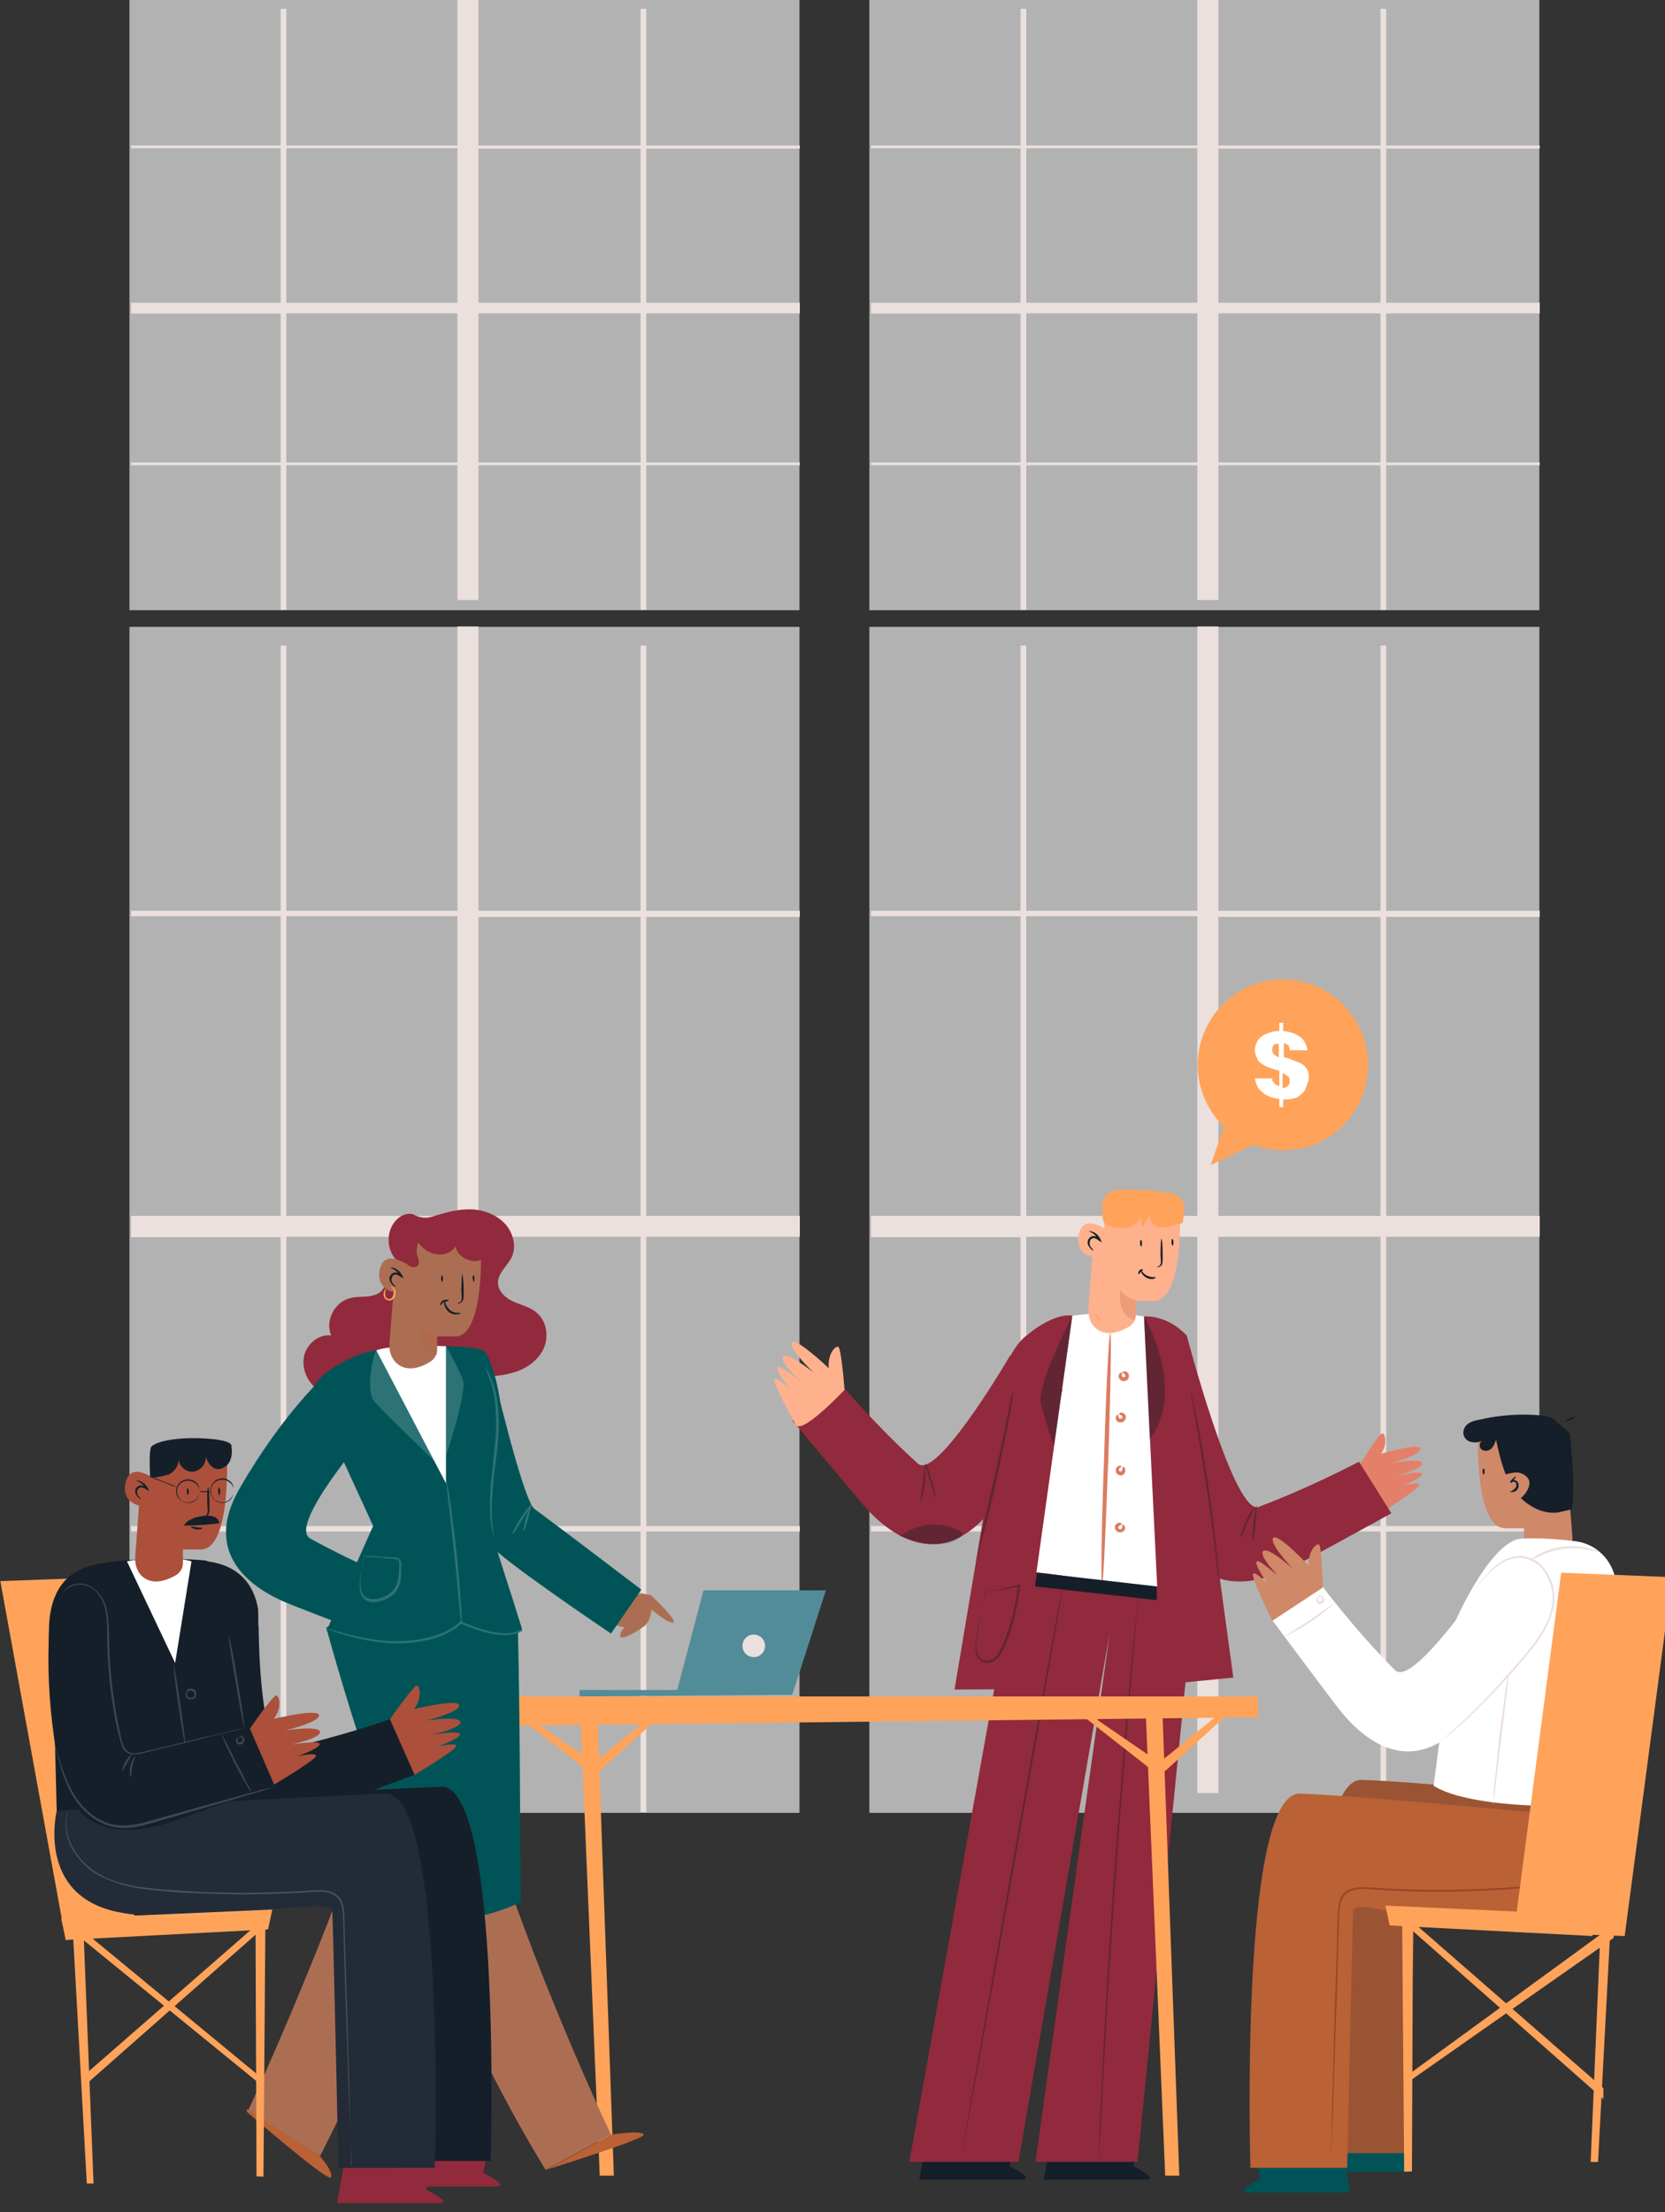 <svg width="500" height="664" viewBox="0 0 132.292 175.683" xml:space="preserve" xmlns="http://www.w3.org/2000/svg"><rect x="0" y="0" width="132.292" height="175.683" fill="#333333" stroke="none"/><defs><clipPath id="a"><path d="M81 438h1703v1246H81z"/></clipPath></defs><g fill-rule="evenodd"><path d="M728.978 157.216v951.463h543.227V157.216z" fill="#fff" fill-opacity=".624" style="stroke-width:.799" transform="matrix(.098 0 0 .099 -61.154 34.222)"/><path d="M994.87 389.332v240.473H856.206V389.332zm148.51.572v239.9h-131.423v-239.9zM994.87 646.53V878.65H856.206V646.53zm148.51 0V878.65h-131.423V646.53zM994.87 156.916v228.083H856.206V172.2h-4.65V385H730.252v4.333h121.304v240.473H730.252v17.02h121.304V878.65H730.252v4.333h121.304v225.184h4.65V882.982H994.87v209.901h17.088V882.982h131.423v225.184h4.627V882.982h124.487v-4.333h-124.487V646.53h124.487v-16.725h-124.487V389.904h124.487v-4.905h-124.487V172.2h-4.627V385h-131.424V156.916z" fill="#ebe0dd" style="stroke-width:.778" transform="matrix(.098 0 0 .099 -61.154 34.222)"/></g><g fill-rule="evenodd"><path d="M728.978 157.216v951.463h543.227V157.216z" fill="#fff" fill-opacity=".624" style="stroke-width:.799" transform="matrix(.098 0 0 .099 -2.365 34.222)"/><path d="M994.87 389.332v240.473H856.206V389.332zm148.51.572v239.9h-131.423v-239.9zM994.87 646.53V878.65H856.206V646.53zm148.51 0V878.65h-131.423V646.53zM994.87 156.916v228.083H856.206V172.2h-4.65V385H730.252v4.333h121.304v240.473H730.252v17.02h121.304V878.65H730.252v4.333h121.304v225.184h4.65V882.982H994.87v209.901h17.088V882.982h131.423v225.184h4.627V882.982h124.487v-4.333h-124.487V646.53h124.487v-16.725h-124.487V389.904h124.487v-4.905h-124.487V172.2h-4.627V385h-131.424V156.916z" fill="#ebe0dd" style="stroke-width:.778" transform="matrix(.098 0 0 .099 -2.365 34.222)"/></g><g clip-path="url(#a)" transform="matrix(.078 0 0 .078 -6.294 43.631)" fill-rule="evenodd" style="overflow:hidden"><path d="M1387.38 438a85.89 85.89 0 0 0-33.36 6.745c-44.14 18.473-64.99 69.54-46.56 113.796 13.88 33.358 45.93 53.426 79.96 53.426 11.13 0 22.53-2.16 33.57-6.712 44.13-18.506 64.98-69.573 46.55-113.829-13.88-33.325-46.19-53.426-80.16-53.426z" fill="#ffa35a"/><path d="m1327.36 588-13.33 38.967 45.94-21.652z" fill="#ffa35a"/><path d="M1383.24 503.489v13.703c-1.97-.668-4.61-2.625-5.24-3.292-.67-.623-1.34-2.581-1.34-3.871 0-2.625.67-3.915 1.34-5.25.63-.623 2.6-1.29 5.24-1.29zm3.93 29.986c2.59.623 3.89 2.581 5.86 3.248.67.623 1.34 2.581 1.34 3.915 0 2.581 0 3.248-1.34 5.206-1.3 1.29-2.6 2.58-5.86 2.58zM1383.86 482v8.453c-3.89 0-8.49.667-12.43 2.625-3.93 1.29-6.53 3.248-9.17 6.496-1.96 3.247-3.26 6.54-3.26 10.455 0 3.871 1.97 7.786 3.26 10.411 1.97 2.58 4.61 3.915 7.87 5.872 3.27 1.291 6.53 2.581 11.14 3.871.62 0 1.97.667 2.59.667v15.617c-2.59-.623-3.89-1.291-5.23-3.248-1.3-.668-1.97-2.581-1.97-4.538H1359c1.3 6.495 3.26 11.078 7.87 14.326 4.56 3.915 9.79 5.828 16.99 6.495v8.453h3.94v-7.785c5.9 0 9.83-.668 13.77-1.958 3.26-1.958 6.53-4.583 8.49-7.83 1.3-3.248 2.64-6.496 3.94-11.701 0-4.583-.67-8.498-3.26-11.078-1.35-1.958-3.94-3.916-7.2-5.206a460.167 460.167 0 0 0-11.81-4.582l-3.26-.623v-14.371c1.96.668 3.26 1.335 4.56 1.958.67 1.958 1.34 3.292 1.34 5.25h18.33c-1.34-5.873-3.31-10.455-7.87-13.703-4.6-3.248-9.83-5.206-17.03-5.873V482z" fill="#fff"/><path d="M1023.58 1624.02 1017 1660h104.21c15.79 0-12.17-13.7-12.17-13.7l4.61-22.28zM1150.52 1624.02l-6.5 35.98h103.64c15.32 0-12.38-13.7-12.38-13.7l4.88-22.28z" fill="#151f29"/><path d="m1302 1017-186.45 20.9L1007 1641.98h111.15l92.89-538.13-75.61 538.13h103.98z" fill="#912a3c"/><path d="M1164.66 1049c-.98 0-24.52 131.31-53.3 293-28.46 161.67-51.36 292.98-51.02 292.98.37 0 24.23-130.86 52.99-292.67C1142.1 1180.64 1165 1049 1164.66 1049zM1240.98 1060s-.65.98-.65 1.65c0 1.3 0 2.62-.34 4.58-.31 3.6-.65 9.47-1.63 16.66-1.64 14.72-3.61 35.98-6.23 62.45-4.92 52.98-10.81 126.21-16.72 206.66-5.58 80.43-9.83 153.66-12.12 206.31-1.66 26.15-2.62 47.73-2.95 62.44 0 7.53-.34 13.09-.34 17.34v4.91c0-1.32.34-2.61.34-4.58 0-4.26.33-9.8.65-17.33.98-14.72 2.3-36.29 3.29-62.45 2.93-52.64 7.21-125.9 12.78-206.32 5.89-80.43 11.8-153.67 16.39-206.31 1.95-26.18 4.26-48.06 5.24-62.78.99-7.19 1.3-13.09 1.64-17 .65-1.96.65-3.28.65-4.58z" fill="#151f29" fill-opacity=".384"/><path d="M1489 900.022c-3.6 0-23 31.679-23 31.679S1479.95 980 1488.94 980c.4 0 .78-.089 1.15-.29 0 0 34.62-22.532 36.27-26.771.52-1.405-.86-1.874-3-1.874-4.86 0-13.81 2.521-13.81 2.521s18.14-7.183 19.78-11.757c.48-1.271-1.28-1.74-4.08-1.74-7.14 0-20.97 3.034-20.97 3.034s26.7-7.183 25.05-12.716c-.52-1.896-3.94-2.543-8.36-2.543-9.3 0-22.98 2.855-22.98 2.855s30.04-8.477 29.7-15.013c-.07-1.428-2.01-1.986-5-1.986-10.8 0-35.24 7.206-35.24 7.206 6.92-9.794 4.28-19.922 1.64-20.904h-.09z" fill="#e4806a"/><path d="m1289.43 800-36.54 27.743s-5.89 84.9 24.48 169.132c15 42.285 41.11 54.105 65.92 54.105 24.8 0 48.29-11.82 58.1-16.88 19.58-10.13 96.61-52.568 96.61-52.568l-32.97-52.564s-47.65 25.468-102.16 46.029c-.63.223-1.27.357-1.92.357-25.59 0-71.52-175.354-71.52-175.354z" fill="#912a3c"/><path d="M1206.3 778.022c-20.7 0-40.61 2.432-53.23 7.45 0 0-44.8 18.604-49.05 59.758v101.872l.32 71.848c0 11.75 9.8 21.55 21.57 22.19 32.37.65 89.35 14.84 133.58 14.84 22.38 0 41.5-3.64 52.49-14.5l-19.95-124.09-16.01-127.679c-15.42-7.696-43.23-11.689-69.72-11.689z" fill="#fff"/><path d="M1235.19 656c-28.28 0-29.55 13.071-29.55 13.071V691.6s-7.47-5.309-14.54-5.309c-5.18 0-10.16 2.856-11.83 12.826-3.25 17.957 14.01 21.548 14.01 21.548l-3.92 52.575c-.31 6.848 1.63 14.053 6.52 18.938 4.51 4.26 9.63 5.822 14.7 5.822 7.78 0 15.47-3.636 20.79-6.803 3.89-2.945 6.49-6.848 6.49-11.756v-14.03h18.9c31.24-1.651 25.7-100.578 25.7-100.578 0-7.562-14.52-7.852-16.65-7.852h-.27l-29.3-.981h-1.05z" fill="#ffb18e"/><path d="M1263.94 702c-.7 0-1.06 7.161-1.06 15.968 0 4.225 1.06 8.784-.36 10.742-.7.644-1.4 1.623-2.46 1.623-.7.334-1.06.334-1.06.334s.36.311 1.06.311c1.06 0 2.46-.645 3.88-1.957.7-.979 1.06-3.247 1.06-5.204v-6.183c0-8.473-.7-15.634-1.06-15.634zM1242.99 703.021c-.65 0-.99 1.511-.99 3.334 0 2.112.99 3.624 1.33 3.624.33 0 .65-1.512.65-3.624 0-1.823-.65-3.334-.99-3.334zM1274.67 702.022c-.33 0-.65 1.582-.65 3.489 0 1.907.65 3.489 1.31 3.489.33 0 .67-1.582.67-3.489 0-1.907-.67-3.489-1.33-3.489z" fill="#151f29"/><path d="M1221.64 754.022c-.62 5.268-.62 10.874.95 16.142 1.57 5.606 4.7 10.536 9.42 12.855 1.57.991 4.4 1.981 4.4 1.981 0-.338.95-3.624.95-3.962.62-5.606.62-9.883 0-16.48-6.29-1.643-11.94-5.605-15.72-10.536z" fill="#ba6136" fill-opacity=".255"/><path d="M1190 694.023c0 .318 1 .978 3.32 1.979 1.32.888 2.75 2.025 4.07 3.846a9.135 9.135 0 0 0-1.39-.501 5.983 5.983 0 0 0-1.25-.136c-1.23 0-2.41.386-3.41 1.137-1 .66-2 2.002-2.34 3.322-1 2.344 0 5.006 1.34 6.667 2 3.322 4.32 3.663 4.32 3.663.66 0-1.34-1.342-3.32-4.323-.68-1.684-1-3.345-.34-5.347.3-1.775 2.2-3.049 4.02-3.049.23 0 .43.023.64.068 1.66.66 3 1.32 4 2.321l3.32 2.002-1.34-3.322c-2.32-4.345-4.98-6.348-7.64-7.349-2.66-.978-4-.978-4-.978zM1243.04 734.023c-.02 0-.02 0-.04.023 0 0 0 1.335.63 3.015.96 1.681 2.88 3.384 5.12 4.719 1.7.898 3.52 1.197 5.05 1.197.74 0 1.41-.069 1.96-.184 1.59-.668 2.22-1.013 2.22-1.335-.33-1.013-4.14.322-8.3-1.704-4.29-1.611-6.22-5.731-6.64-5.731z" fill="#151f29"/><path d="M1244.18 733.023c-.68 0-1.66.23-2.52.875-1.66 1.683-1.66 4.056-1.32 4.056a.69.69 0 0 0 .21.046c.61 0 1.27-1.221 2.45-2.419 1.34-.669 2-2.028 2-2.351-.11-.138-.43-.207-.82-.207z" fill="#151f29"/><path d="M1226.06 652c-6.57 0-13.81.652-18.11 4.948-4.93 4.926-4.61 12.843-4.27 19.747 0 3.959.33 8.232 3.62 10.864 1.64 1.642 4.27 1.979 6.25 2.316 3.13.675 6.43 1.102 9.7 1.102 2.9 0 5.78-.337 8.41-1.102 5.62-1.889 10.66-6.14 11.72-11.628-.52 3.756-.43 8.007.81 12.281 2.9-4.948 5.83-9.402 8.73-13.788-1.55 3.284-.7 7.603 1.8 9.829 2.68 2.677 6.68 4.004 10.32 4.004.41 0 .81-.023 1.2-.045 4.29-.653 15.81-3.307 19.43-4.948l1.33-14.822c0-7.242-4.95-13.158-12.19-14.799-2.3-.99-4.95-.99-6.91-1.327-13.83-1.642-28.01-2.632-41.84-2.632zM1196.51 779.021c-.08 0-.16.043-.2.149-.31 0 0 1.844 1.79 3.71 1.12 1.399 2.57 2.099 3.35 2.099.26 0 .45-.085.53-.233 0-.615-1.18-1.866-2.69-3.096-1.27-1.314-2.31-2.629-2.78-2.629z" fill="#ffa35a"/><path d="M1109.54 821s-64.98 111.599-89.39 111.599c-1.67 0-3.16-.513-4.43-1.649-43.331-39.153-77.87-80.268-77.87-80.268L888 887.228s56.371 67.209 70.703 84.168c9.258 10.986 36.831 41.584 71.367 41.584 17.78 0 37.39-8.09 57.33-31.155 58.64-67.521 75.58-126.24 75.58-126.24z" fill="#912a3c"/><path d="M889.085 807c-.689 0-1.201.246-1.512.737-3.893 6.208 21.82 30.394 21.82 30.394s-21.464-17.084-28.96-17.084c-.845 0-1.535.245-1.98.737-4.56 4.913 18.239 25.838 18.239 25.838s-18.75-15.275-23.399-15.275c-.623 0-.979.268-1.023.893-.312 5.226 13.345 21.908 13.345 21.908s-11.277-10.429-15.058-10.429c-.712 0-1.157.379-1.223 1.273-.312 5.225 22.153 45.757 22.153 45.757.668.849 1.624 1.229 2.803 1.229 11.789 0 46.688-37.183 46.688-37.183s-3.248-43.167-6.518-43.815a1.758 1.758 0 0 0-.511-.067c-3.47 0-10.476 8.911-8.919 21.975 0 0-28.405-26.888-35.945-26.888z" fill="#ffb18e"/><path d="M1169.55 780c-18.67 0-40.89 18.536-40.89 18.848-9.47 6.536-14.68 15.346-18.6 22.194l-57.04 339.938 66.84-.34L1173 780.223a25.411 25.411 0 0 0-3.45-.223zM1247.3 781.022h-1.28l18.33 374.958 72.65-7.18-47.46-348.184c-.33-.334-16.49-19.594-42.24-19.594z" fill="#912a3c"/><path d="M1173 781c0 .022-36.98 70.313-31.88 89.83 5.49 18.651 11.82 41.148 13.22 41.148.06 0 .13-.045.17-.156.63-1.623 18.49-130.8 18.49-130.822zM1246.02 781l5.85 125c38.11-50.449-5.85-124.978-5.85-125zM1293.02 854.022s0 .646.65 2.273c0 1.627.34 3.253.66 5.882.99 5.214 2.31 12.389 3.62 21.19 3.3 17.937 7.58 42.737 11.53 70.144 4.28 27.719 7.58 52.519 9.54 70.459.99 8.46 1.66 15.64 2.65 21.19.32 1.96.32 3.92.66 5.54 0 1.32.65 2.3.65 2.3v-2.3c0-1.62-.65-3.25-.65-5.54-.34-5.55-.99-12.73-1.98-21.53-1.98-17.93-4.95-43.381-8.89-70.787-4.29-27.073-8.23-52.185-12.19-70.122-1.97-8.801-3.28-16.31-4.27-21.212-.67-2.273-.99-3.899-1.33-5.548 0-1.293-.65-1.939-.65-1.939zM1113 857s-.33 2.292-2.28 5.54c-.98 4.873-1.95 11.081-3.57 18.891-2.93 15.643-7.78 37.471-12.99 61.234-5.5 24.12-10.38 45.615-13.95 61.565-1.62 7.81-2.93 13.69-3.9 18.58-.98 4.54-1.29 7.17-1.29 7.17v.02c.09 0 .73-2.27 1.95-6.54 1.29-4.56 2.91-10.75 4.86-18.25 4.21-15.64 9.42-37.134 14.61-61.232 5.19-23.452 9.73-45.614 12.66-61.568 1.62-7.498 2.26-14.018 3.23-18.579.67-4.539.67-6.831.67-6.831zM1085.27 1059.54c-.24 0-.31.14-.11.89.11-.6.11-.89.11-.89zm-.11.89c-.04.29-.11.62-.22 1.04-.33 1.65-.97 3.58-1.3 5.53-.83 3.17-1.8 7.4-2.81 12.4 1.1-4.84 2.13-8.99 3.14-12.07.97-2.28 1.3-4.21 1.61-5.52-.2-.6-.33-1.05-.42-1.38zm34.84-6.41-1.3.31c-9.97 2.29-18.01 4.24-24.12 5.53-2.57.64-4.83.97-6.43 1.61-1.61.34-2.57.67-2.57.67s.96 0 2.57-.33c1.6-.34 3.53-.98 6.43-1.31 5.89-1.24 13.56-2.2 23.03-4.28-2.57 17.41-6.49 40.41-17.56 63.7-1.6 2.61-3.2 5.85-5.47 8.11-2.57 1.96-5.77 3.57-8.37 3.57-3.2 0-6.1-1.28-7.71-3.57-1.93-2.59-2.9-5.5-3.2-8.11-.33-6.17.63-11.69 1.6-17.19.64-5.21 1.6-10.07 2.24-14.62.57-3.08 1.14-6.01 1.69-8.71-.64 2.79-1.29 5.83-2 9.02-1.29 4.55-1.93 9.43-2.9 14.62-.33 2.59-.63 5.52-1.29 8.12-.31 2.92-.64 5.85-.31 9.09 0 3.24 1.27 6.5 3.21 9.43 1.71 2.28 4.92 4.32 8.08 4.32.42 0 .84-.04 1.25-.11 3.54-.33 7.08-1.95 9.65-4.21 2.57-2.6 4.5-5.86 6.1-9.1 11.25-24.04 14.79-47.73 17.38-65.27zM1358.3 976c-.32 0-5.09 5.875-8.83 14.021-3.77 8.791-5.47 15.959-5.12 15.959.02.02.05.02.07.02 1.07 0 3.42-6.721 6.74-15 4.42-8.145 7.82-14.666 7.14-15zM1360.64 973c-.34 0-1.78 8.186-3.18 18.653-.73 10.827-1.44 19.327-.73 19.327.36 0 2.13-8.5 2.84-18.991 1.07-10.467 1.43-18.989 1.07-18.989zM1032.43 993.021c-12.16 0-24.38 3.898-33.811 11.499v-1.87l-1.619 1.87c10.07 3.43 20.79 7.18 31.19 8.12 2.11.23 4.26.36 6.39.36 8.92 0 17.64-2.19 24.45-7.22 1.3-.94 1.95-1.87 1.95-3.13 0-1.24-.98-1.88-2.26-2.813-7.86-4.579-17.06-6.816-26.29-6.816zM1022.58 931.022c-.34 0-.34 8.91-1.76 19.489-1.4 10.895-2.82 19.467-2.12 19.467.36 0 2.82-8.256 4.24-19.151 1.06-11.233 0-19.805-.36-19.805zM1023.63 931.022c-.63 0 1.22 7.835 4.3 17.634 2.75 9.822 5.83 17.322 6.13 17.322.92 0-1.22-8.17-4.3-17.634-2.46-9.799-5.52-17.322-6.13-17.322z" fill="#151f29" fill-opacity=".384"/><path d="M1211.66 798.022c-1.32 0-4.32 57.067-6.32 128.145-2.66 70.432-3.32 127.833-2 127.833 1.34 0 3.66-57.401 6.32-127.833 2.34-70.432 3.34-128.145 2-128.145zM1223 879.022c-.84 0-1.5.282-1.98.759-.34.304-.34.629-.34.954.34.629 1.66.629 2.66 1.258.34.326.66 1.28.66 1.584 0 .325 0 .954-.66 1.28-1 .325-1.34.325-1.66.325-.66 0-1.34-.651-1.34-1.28-.66-.954 0-2.212-.66-2.538h-1c-.34.326-1.32.955-1.32 2.213-.34 1.28 0 3.189 1.66 4.447.82.65 2 .954 3.16.954 1.16 0 2.32-.304 3.16-.954 1.66-1.258 2.66-3.493 2-5.705-.34-1.909-2-2.538-3.34-3.189a5.407 5.407 0 0 0-1-.108zM1226.2 837c-.45 0-.86.09-1.2.247-1 0-1 .336-1 .986 0 .337 1.34.673 2 1.637.66.336 1 1.323 1 1.659 0 .314 0 .65-1 1.301h-1.66c-.34 0-.68-.987-.68-1.301-.32-1.323.34-2.623 0-2.959 0-.157-.07-.247-.32-.247s-.68.09-1.34.247c-1 .336-1.32 1.3-1.66 2.287-.34 1.322-.34 2.959 1.32 4.596 1.04 1.031 2.48 1.547 3.82 1.547.79 0 1.57-.179 2.18-.56 2.32-.987 3.32-3.274 3-5.583-.34-1.951-1.66-3.274-3-3.61-.5-.157-1-.247-1.46-.247zM1221.44 933.022c-.43 0-.91.134-1.4.49-1.22.334-2.42 1.626-2.73 3.586-.31 1.96.6 4.566 2.73 5.234.78.423 1.63.668 2.46.668 1.07 0 2.12-.401 2.97-1.336 1.51-1.626 1.51-3.252 1.51-4.566-.48-2.361-1.76-3.029-2.23-3.029-.11 0-.19.045-.19.111-.6.312 0 1.626-.6 2.918-.31.668-.6 1.314-.91 1.648-.31.156-.53.223-.76.223-.23 0-.46-.067-.74-.223-.91-.334-1.22-.98-1.22-1.314 0-.334.31-1.314.62-1.626.88-.668 1.5-1.314 2.1-1.626.23-.245-.51-1.158-1.61-1.158zM1221.27 991.021c-.55 0-1.17.146-1.82.46-.94.293-2.51 1.527-3.13 3.368-.32 2.448.95 4.289 2.83 5.501.69.42 1.61.63 2.55.63 1.25 0 2.53-.38 3.41-1.235 1.57-.921 1.89-3.055 1.57-3.975-.32-1.234-.95-2.155-1.57-2.448a1.88 1.88 0 0 0-.85-.23c-.24 0-.41.063-.41.23-.3.293.32 1.527 0 2.741-.3.627-.62 1.234-1.25 1.548-.17.146-.32.23-.55.23-.24 0-.54-.084-1.01-.23-.64-.314-1.27-1.234-1.27-1.548 0-.293.63-1.214.95-1.527 1.24-1.214 1.88-1.214 2.51-1.528.32-.313 0-.92-.63-1.527-.32-.314-.79-.46-1.33-.46z" fill="#dc7c61"/><path d="M1136.96 1042.02 1135 1056l123.98 14v-14z" fill="#151f29"/><path d="m1248 1189.02 19.62 466.98H1282l-16.99-466.98z" fill="#ffa35a"/><path d="m1326.06 1183.02-65.06 52.87 6.58 8.11 63.42-57.74zM1189.99 1186.02l-1.97 5.21 66.1 51.77 6.86-8.14z" fill="#ffa35a"/><path d="m584 1168 3.255 29.98 774.745-8.79V1168z" fill="#ffa35a"/><path d="M672 1189.02 691.623 1656H706l-16.676-466.98z" fill="#ffa35a"/><path d="M750.086 1183.02 685 1235.89l6.544 8.11 63.434-57.74zM614.302 1186.02l-2.28 5.21 66.429 51.77 6.527-8.14z" fill="#ffa35a"/><path d="m797.314 1060.02-26.752 101.45h-99.54v6.51l216.691-1.63L922 1060.02z" fill="#528c98"/><path d="M848.5 1105c-6.232 0-11.5 5.01-11.5 11.65 0 6.34 5.268 11.33 11.5 11.33s11.478-4.99 11.478-11.33c0-6.64-5.246-11.65-11.478-11.65z" fill="#ebe0dd"/><path d="M1685.1 883.02c-.71 0-2.74.739-5.25 1.478-2.91 1.712-4.85 3.132-4.85 3.405.07.058.18.077.35.077.86 0 3-.544 5.14-1.498 2.91-1.42 5.49-2.84 4.85-3.404-.05-.039-.13-.058-.24-.058z" fill="#151f29"/><path d="m1711.84 1387-10.82 255h7.52l13.44-253.68z" fill="#ffa35a"/><path d="m1420.82 1615.02 4.9 22.9s-27.7 14.08-12.38 14.08h103.64l-6.53-36.98z" fill="#005458"/><path d="m1359.82 1636 4.9 23.12s-27.7 13.88-12.07 13.88h103.33l-6.53-37z" fill="#005458"/><path d="M1467.39 1253c-61.37 0-50 380-50 380h98.34s5.22-239.87 5.87-259.74c.18-3.79 3.31-5.21 8.83-5.21 17.5 0 58.88 14.47 105.36 14.47 18.4 0 37.6-2.27 56.44-8.62 66.75-22.15 35.81-99.71 35.81-99.71s-212.31-20.21-260.49-21.19h-.16z" fill="#ba6136"/><path d="M1467.39 1253c-61.37 0-50 380-50 380h98.34s5.22-239.87 5.87-259.74c.18-3.79 3.31-5.21 8.83-5.21 17.5 0 58.88 14.47 105.36 14.47 18.4 0 37.6-2.27 56.44-8.62 66.75-22.15 35.81-99.71 35.81-99.71s-212.31-20.21-260.49-21.19h-.16z" fill="#151f29" fill-opacity=".188"/><path d="M1404.57 1267c-61.55 0-50.15 381-50.15 381h98.62s5.24-240.5 5.89-260.43c.17-3.79 3.32-5.22 8.85-5.22 17.56 0 59.05 14.51 105.67 14.51 18.44 0 37.69-2.28 56.59-8.64 66.94-22.21 35.91-99.97 35.91-99.97s-212.91-20.27-261.23-21.25h-.15z" fill="#ba6136"/><path d="M1726.36 1282c0 .02.65 1.99.99 6.21.98 3.6.98 9.83-.65 17.02-1.97 7.5-5.9 16.01-12.75 24.19-3.6 4.24-7.87 8.17-12.76 11.77-4.91 3.93-10.47 7.19-16.68 9.49-12.11 5.23-27.14 8.18-42.84 9.81-16.02 1.63-33.35 2.95-51 3.59-14.2.63-28.9.99-44 .99-23.49 0-47.97-.83-73.06-2.62-1.52-.11-3.06-.17-4.64-.17-3.53 0-7.22.35-11.06 1.47-4.91 1.32-9.8 4.91-11.77 9.81-1.97 4.91-2.3 10.14-2.61 15.05 0 4.89-.65 9.81-.65 14.72-.34 19.61-.98 38.57-1.65 56.55-1.3 35.99-1.97 68.35-2.62 95.49-.98 27.47-1.29 49.05-1.63 64.75-.65 7.84-.65 13.4-.65 17.65.32-4.25.32-10.14.99-17.65.65-15.7 1.63-37.61 2.28-64.75.98-27.14 1.96-59.5 3.28-95.49.31-17.98.96-36.94 1.63-56.55 0-4.91.31-9.83.31-14.72.67-4.91.99-9.81 2.95-14.07 1.97-4.58 5.9-7.84 10.79-9.16 3.75-.98 7.5-1.41 11.39-1.41 1.21 0 2.41.03 3.66.11 24.33 1.93 48.09 2.71 70.83 2.71 16.08 0 31.65-.4 46.55-1.07 17.98-.65 35-1.97 51.01-3.6 16.02-1.63 30.74-4.91 43.16-10.14 6.54-2.61 12.44-5.88 17.33-9.47 4.91-3.6 9.49-8.18 12.75-12.11 6.88-8.82 10.48-17.67 12.11-25.17 1.63-7.19 1.29-13.42.64-17.33-.96-3.91-1.63-5.88-1.63-5.9zm-290.03 355.77c0 1.96 0 3.26-.33 4.58.33.98.33 1.63.33 1.63v-1.63z" fill="#954623"/><path d="M1637.12 885c-.96 0-1.95.023-2.98.045l-29.86.669s-17.05 0-17.7 8.167c0 0-5.58 101.264 26.88 102.893h19.69v14.366c0 4.91 2.29 9.49 6.55 11.76 5.19 3.19 13.17 7.1 21.21 7.1 5.18 0 10.37-1.63 14.88-6.11 4.9-4.89 7.21-12.41 6.56-19.28l-4.28-53.894-12.12-29.723v-22.872S1664.72 885 1637.12 885z" fill="#cf8868"/><path d="M1641.97 1007c-7.96 0-14.1.45-16.95 1.36-30.29 10.75-61.87 83.1-61.87 83.1l-22.13 167.52c27.91 17.41 90.94 21 138.22 21 33.27 0 58.76-1.76 58.76-1.76l-7.83-115.39-4.56-58.99c5.23-26.07 2.6-43.66 2.6-43.66l-1.62-9.77c-3.25-21.19-19.86-37.82-41.01-40.43-15.3-1.96-31.54-2.98-43.61-2.98z" fill="#fff"/><path d="M1632.79 881.022c-15.12 0-30.27 1.781-44.86 5.186-3.9.646-8.14 1.625-11.39 3.895-3.25 1.959-5.54 6.188-5.21 10.105.31 4.229 3.58 7.5 7.17 8.48 1.55.467 3.07.69 4.53.69 2.56 0 5.03-.646 7.52-1.67-3.27 1.625-3.27 6.833-.66 8.792 1.26.979 2.75 1.424 4.27 1.424 2 0 4.02-.779 5.49-2.07 2.62-2.604 4.25-6.187 4.89-9.459 3.92 17.605 7.81 35.522 17.91 50.501 8.94 13.399 24.38 24.082 40.66 24.082 1.51 0 3.07-.089 4.61-.29l14.32-3.249c2.94-27.042.34-47.897-1.96-74.939-.64-4.896-10.74-10.772-13.99-14.355-3.91-4.875-11.39-6.188-17.9-6.499-5.12-.423-10.26-.624-15.4-.624z" fill="#151f29"/><path d="m1613.34 941.049-.63 1.407c.2-.067.4-.134.61-.201.02-.402.02-.804.02-1.206zm-.63 1.407c-.23.067-.46.156-.69.223v1.295zm13.05-2.433c-4.09 0-8.35.959-12.44 2.232-.09 3.639-.64 7.747-.64 11.854 0 4.912 0 10.136 4.01 13.083 1.43 1.228 3.36 1.808 5.36 1.808 1.69 0 3.44-.402 4.96-1.161 3.32-1.63 5.64-4.242 7.99-7.188 2-3.26 4-6.854 3.66-11.118-1-5.224-6.01-8.484-11.33-9.466-.52-.044-1.05-.044-1.57-.044z" fill="#cf8868"/><path d="M1624.61 944c-.77 0-2.63 1.957-5.61 5.03l.15.159c-.04.068-.11.114-.15.182l1.29 1.343c.31-.387.59-.774.88-1.138.33-.136.72-.205 1.11-.205.9 0 1.84.342 2.5 1.002.64 1.32.96 3.004.31 4.005-.31 1.32-1.6 2.322-2.56 2.982-1.93 2.003-3.53 2.003-3.53 2.003 0 .364.48.637 1.4.637.75 0 1.8-.182 3.09-.637 1.29-.319 2.89-1.662 3.52-3.323.97-1.662.97-4.347-.63-6.669a5.196 5.196 0 0 0-3.77-1.616h-.04c1.55-2.094 2.43-3.482 2.21-3.71a.394.394 0 0 0-.17-.045zM1591.65 936c-.31 0-.65 1.331-.65 2.977 0 1.512.56 3.023 1.15 3.023.06 0 .11-.023.18-.045.31 0 .65-1.331.65-2.978 0-1.646-.34-2.977-1.33-2.977z" fill="#151f29"/><path d="m1671 1042-48 365.74 112.66 4.24 48.34-365.4z" fill="#ffa35a"/><path d="m1492 1381 4.27 20.22 206.48 10.76 5.25-21.18z" fill="#ffa35a"/><path d="m1509 1397 2.06 255 7.91-.33 1.03-254.34z" fill="#ffa35a"/><path d="m1520.23 1398-5.21 4.57 198.96 175.41v-11.09z" fill="#ffa35a"/><path d="M1718.46 1405 1513 1554.8l1.65 6.2 209.03-146.53c1.3-1.31 1.3-3.27 0-4.57z" fill="#ffa35a"/><path d="M1379.07 1006.02c-.66 0-1.2.2-1.55.67-3.92 6.18 20.18 31.23 20.18 31.23s-20.72-18.58-28.33-18.58c-.82 0-1.49.22-1.96.69-4.89 4.89 16.6 26.69 16.6 26.69s-18-16.47-22.47-16.47c-.56 0-.89.27-.98.85-.98 5.2 12.06 22.78 12.06 22.78s-10.95-11.18-14.53-11.18c-.62 0-1 .33-1.11 1.09-.98 5.2 19.56 46.85 19.56 46.85.66.94 1.71 1.34 3.02 1.34 12.15 0 48.44-35.19 48.44-35.19s-.67-42.61-3.92-43.59c-.11-.02-.24-.04-.37-.04-3.45 0-10.97 8.36-9.73 21.85 0 0-27.08-28.99-34.91-28.99z" fill="#cf8868"/><path d="M1602.28 1037s-70.45 106.31-95.55 106.31c-1.89 0-3.54-.6-4.85-1.91-41.09-41.12-73.35-84.5-73.35-84.5l-51.51 33.94s52.49 70.46 65.85 87.75c9.08 11.76 36.12 45.39 72.08 45.39 16.9 0 35.78-7.44 55.71-28.1 62.58-64.27 88.34-118.1 88.34-118.1z" fill="#fff"/><path d="M1628.89 1025c-4.15 0-8.15.83-11.61 2.21-6.52 2.3-12.07 6.53-16 10.13-4.24 4.23-7.19 7.82-9.8 10.77-2.95 2.61-4.58 5.22-5.56 6.87-1.32 1.63-1.63 2.27-1.63 2.27l1.63-1.62c.98-1.63 2.95-3.93 5.56-6.87 2.95-3.26 6.2-6.52 10.13-10.11 4.58-3.59 9.47-7.52 16.01-9.81 3.3-1.03 7.14-1.79 11.09-1.79 3.5 0 7.1.58 10.47 2.12 7.85 2.95 14.06 9.48 17.96 17.65 4.27 8.16 6.23 17.95 4.58 27.74-1.3 9.8-5.22 19.59-11.09 28.42-5.56 9.13-12.1 17.29-18.64 25.14-6.54 7.52-13.06 15.01-19.29 21.88-12.4 14.03-23.83 25.79-33.97 35.58-9.79 9.82-18.3 17-24.17 22.53-2.3 2.3-4.91 4.26-6.54 5.89 1.63-.98 4.24-3.26 7.19-5.55 5.87-4.89 14.71-12.41 24.82-22.2 10.13-9.81 21.89-21.57 34.33-35.26 6.2-7.21 12.74-14.39 19.26-22.22 6.54-7.83 13.08-15.35 18.64-24.83 5.87-9.46 9.79-19.25 11.42-29.38 1.32-10.12-.31-20.56-4.88-29.06-3.93-8.16-10.47-15.01-18.64-18.29-3.71-1.54-7.55-2.21-11.27-2.21zM1438.96 1074c-.75 0-11.52 7.55-24.48 16.67-13.85 8.98-25.46 15.65-25.15 16.31.33 0 3.24-1.32 8.06-3.98 4.85-2.35 11.3-6.35 18.06-10.67 7.1-4.66 12.91-9.32 17.1-12.64 3.87-3.35 6.45-5.33 6.45-5.67 0 0-.02-.02-.04-.02zM1425.86 1066.2c.09.03.18.05.29.08.63 1.05 1.59 1.79 1.59 2.86 0 .72-.96 1.79-2.25 2.16-1.27 0-1.91-.37-2.23-1.44-.64-.72.32-1.79.63-2.53.66-.71 1.4-.98 1.97-1.13zm-.77-1.2c-.48 0-.87.2-1.2.54-.63.37-.63.74-.63.74-.97 1.05-2.26 2.13-1.6 4.65 0 1.77 1.51 3.07 3.3 3.07.38 0 .77-.07 1.19-.2 1.9-.36 3.83-2.15 3.52-4.31-.33-2.16-1.62-3.58-2.89-3.95-.63-.34-1.2-.54-1.69-.54z" fill="#ebe0dd"/><path d="M1618 1143s-.63 1.97-1.29 5.24c-.96 3.29-1.59 8.19-2.55 14.43-1.6 11.8-3.82 28.49-6.4 47.49-1.9 18.69-3.51 35.72-4.78 47.85-.63 6.23-.96 11.46-.96 14.73v5.26c.33 0 .33-1.97.63-5.57.33-3.61.97-8.53 1.6-14.42 1.61-12.78 3.51-29.49 5.76-47.85 2.23-18.33 4.15-34.71 5.74-47.49.66-5.91 1.29-10.83 1.62-14.43.63-3.27.63-5.24.63-5.24zM1681.49 1015c-2.78 0-5.67.17-8.62.57-10.1 1.41-19.22 4.55-24.75 7.69-3.25 2.07-5.21 3.12-6.83 4.53l-2.29 2.09c.09.07.2.12.33.12 1.12 0 4.27-2.19 9.43-4.67 6.21-3.12 14.66-6.26 24.42-7.66 3.27-.34 6.45-.5 9.49-.5 6.07 0 11.57.62 15.9 1.54 5.67 1.22 9.34 2.17 10.23 2.17.13 0 .2-.02.2-.07 0-.36-.67-.69-2.6-1.41-1.65-.69-4.25-1.73-7.5-2.42-4.6-.98-10.67-1.98-17.41-1.98z" fill="#ebe0dd"/><path d="m734.21 1063-33.231 11.89s-.979 9.58 0 14.86c1.646 5.93 16.282 7.92 16.282 7.92s-3.582 1.67-4.872 7.94c-.244 1.69.579 2.37 2.091 2.37 4.427 0 14.636-5.89 20.709-10.31 8.786-5.28 9.097-18.16 9.097-18.16s15.793 13.4 21.487 13.4c.378 0 .712-.07 1.001-.18 4.226-1.99-22.799-27.75-22.799-27.75z" fill="#ac6e53"/><path d="M539.083 1046c-8.824 0-40.787 8.75-40.787 8.75s-29.296 55.63-17.916 58.91c0 0 35.053 6.34 46.967 6.34 1.667 0 2.889-.14 3.49-.4 4.867-1.98-14.315-12.19-14.337-12.19.022 0 15.626 5.6 22.716 5.6.956 0 1.756-.09 2.356-.34 4.868-1.98-21.471-18.44-21.494-18.44.023 0 18.76 10.3 26.896 10.3 1.622 0 2.845-.43 3.378-1.39 3.245-5.94-25.695-24.04-25.717-24.04.022 0 22.45 11.83 32.052 11.83 1.734 0 3.045-.39 3.757-1.31 4.556-5.6-37.098-26.98-37.098-26.98 13.981-2.97 20.16-13.18 17.893-16.12-.222-.36-1-.52-2.156-.52z" fill="#ba6136"/><path d="M413.993 839s-44.449 39.197-89.21 117.255C280 1033.67 356.484 1066.33 377.068 1074.49c20.27 8.17 102.626 39.51 102.626 39.51L498 1054.88s-50.342-19.59-101.331-47.67c-23.196-13.075 58.825-108.11 58.825-108.11z" fill="#005458"/><path d="m470.501 740-.335 1.652a47.82 47.82 0 0 1 2.482 1.673 7.984 7.984 0 0 0-2.147-3.325zm2.147 3.325c1.297 3.884-.224 8.727-3.466 11.717-3.912 4.24-9.815 5.222-15.382 5.869-5.88.335-11.112 0-16.679 1.652-15.718 3.906-25.533 23.188-18.982 37.895a22.616 22.616 0 0 0-2.728-.179c-12.006 0-22.671 9.887-25.108 21.738-2.281 12.743 3.6 26.133 14.399 33.967 8.116 6.293 18.758 8.994 29.043 8.994 2.593 0 5.142-.157 7.624-.491 27.5-3.259 51.714-24.84 57.93-51.621 5.679-25.486-5.344-54.32-26.651-69.541z" fill="#912a3c"/><path d="M558.944 672.022c-11.261 0-22.454 2.725-33.111 5.985-3.843 1.183-8.043 2.568-12.198 2.568-1.497 0-2.994-.179-4.491-.625-2.927-.313-5.563-1.943-7.842-2.926a14.066 14.066 0 0 0-3.575-.469c-6.256 0-12.199 4.109-16.041 9.625-7.686 11.165-6.614 27.332 2.591 37.224 6.837 14.091 5.899 30.593 5.899 46.447 0 16.346.983 34.009 10.143 47.072 6.546 9.49 17.002 15.363 27.793 19.293 11.126 3.596 22.588 4.243 34.027 5.226 4.468.335 8.981.558 13.472.558 9.026 0 18.03-.871 26.765-3.484 13.07-3.282 25.18-11.455 31.391-23.223 6.211-12.416 4.245-28.114-5.563-37.269-6.547-6.208-15.707-8.173-23.884-11.768-8.177-3.595-16.354-10.451-16.354-19.606 0-9.49 8.847-16.346 13.427-24.854 5.876-11.12 2.279-25.501-5.898-34.656-8.177-9.133-20.599-14.046-33.021-15.028a62.59 62.59 0 0 0-3.53-.09z" fill="#912a3c"/><path d="M519.696 811c-29.325 0-64.669 2.877-83.641 13.605 0 0-32.19 13.717-38.033 32.966l62.759 136.813-47.475 106.766s67.557 12.83 126.583 12.83c29.835 0 57.471-3.28 73.089-13.14l-36.411-114.62c33.723-71.239 6.42-171.228-5.421-171.228a2.16 2.16 0 0 0-.755.134c-.133.022-.244.045-.356.045-1.199 0-2.377-1.338-3.554-1.338-5.354-1.138-24.304-2.833-46.785-2.833z" fill="#005458"/><path d="M513.738 811c-17.18 0-40.02.804-49.715 4.645L534.977 951V811.38s-9.221-.38-21.239-.38z" fill="#fff"/><path d="m600.978 1069.02-86.175 16C466.175 1306.78 333 1590.6 333 1590.6l73.778 45.4c171.68-339.33 194.2-566.98 194.2-566.98z" fill="#ac6e53"/><path d="m533.24 1062.02-115.218 38.87s63.641 295.94 218.372 549.11L703 1614.05s-175.625-368.12-169.76-552.03zM522.235 692c-27.35 0-28.595 13.1-28.595 13.1v22.205s-7.427-5.178-14.475-5.178c-5.226 0-10.229 2.834-11.896 12.698-3.269 17.965 14.319 21.558 14.319 21.558l-4.224 52.6c-.334 7.186 1.623 14.037 6.492 18.947 4.559 4.441 9.762 6.048 14.943 6.048 7.782 0 15.453-3.683 20.545-7.03 3.914-2.611 6.515-6.851 6.515-11.761v-13.725h19.212c30.907-1.629 25.393-100.937 25.393-100.937 0-7.565-14.52-7.856-16.677-7.856h-.267l-29.284-.647c-.689-.022-1.356-.022-2.001-.022z" fill="#ac6e53"/><path d="M551.659 738c-.341 0-1 7.329-1 16.662 0 4.006 1 8.672-.318 10.675-.341 1.001-1.341 1.661-2 1.661-1 .319-1.341.319-1.341.319s.341.683 1.341.683c.659 0 2-1.002 3.318-2.344.659-1.002 1.341-2.982 1.341-5.327v-5.986c0-9.014-1-16.343-1.341-16.343zM530.865 739c-.288 0-.846 2.133-.846 3.645 0 1.822.846 3.334 1.116 3.334.288 0 .846-1.512.846-3.334 0-2.112-.846-3.645-1.116-3.645zM563.146 739.021c-.855 0-1.146 1.512-.855 3.334 0 2.112.855 3.645 1.146 3.645.272 0 .563-1.533.563-3.645 0-1.822-.563-3.334-.854-3.334z" fill="#151f29"/><path d="M509.348 790.022c-.348 5.211-.348 11.068 1.366 16.302 1.691 5.211 5.074 10.088 10.17 12.694 1.691.668 4.402 1.96 4.402 1.96 0-.312 1.019-3.586 1.019-4.232.672-5.211.672-9.776 0-16.301-6.788-1.626-12.88-5.546-16.957-10.423z" fill="#ba6136" fill-opacity=".255"/><path d="M478.662 731c0 .649 1.343.984 3.346 2.304a18.094 18.094 0 0 1 4.028 3.535 6.416 6.416 0 0 0-1.047-.268 6.564 6.564 0 0 0-1.32-.135c-1.206 0-2.367.314-3.346.783-1.32.985-1.98 2.305-2.663 3.289-.66 2.617 0 4.899 1.343 6.532 2.003 3.289 4.666 3.938 4.666 3.938.319-.649-1.661-1.633-3.346-4.251-.978-1.633-1.32-3.288-.318-5.235.296-2.013 1.843-3.02 3.573-3.02.251 0 .501.023.751.067 1.662.313 3.005 1.298 4.325 1.969l3.346 1.969-1.662-3.289c-2.003-3.937-5.007-5.884-7.67-7.204-2.345-.984-4.006-.984-4.006-.984zM533.963 766.021c-.635 0-.963.921-.635 3.37.635 2.135 2.254 5.213 4.814 7.348 2.275 1.717 4.769 2.261 6.979 2.261.569 0 1.138-.042 1.663-.105 1.925 0 3.194-.921 3.194-1.235 0-.146-.306-.146-.919-.146-.59 0-1.488 0-2.603-.147-1.926 0-4.792-.628-7.045-2.47-2.232-1.821-3.523-3.978-4.485-5.82-.635-2.135-.635-3.056-.963-3.056z" fill="#151f29"/><path d="M536.341 764c-1 0-2.341 0-4.341.72-1.659 1.056-2.318 2.448-2.659 3.504-.318 1.056-.318 1.752 0 1.752.341 0 1.341-2.112 3.659-3.504 2.682-1.056 5-1.056 5-1.752z" fill="#151f29"/><path d="m587.161 1019.02-174.139 78.82s17.318 64.51 44.098 144.64c2.612 45.93-16.001 87.96-38.541 129.33l28.744 11.08c24.46 9.37 50.191 14.09 75.9 14.09 26.156 0 52.289-4.88 76.994-14.73 7.52-2.94 11.761-5.54 11.448-6.21-1.651-3.58-.335-163.2-3.615-282.76-.647-21.16-19.594-57.66-20.889-74.26z" fill="#005458"/><path d="m549.854 1091-.334.65c-8.146 8.2-19.875 13.46-32.583 16.39-11.707 2.96-22.991 3.72-33.652 3.72-2.381 0-4.74-.04-7.077-.11-12.708-.96-23.458-2.94-32.895-4.91-9.459-1.97-16.625-4.59-22.167-5.91-2.27-.65-4.229-.98-5.854-1.63-1.313-.32-2.292-.32-2.292-.32s.979.32 2.292.97c.957.33 3.25.98 5.52 1.97 5.23 1.97 12.708 3.94 22.167 6.56 9.125 1.97 20.854 4.59 33.229 5.24 3.116.25 6.321.38 9.615.38 10.104 0 20.854-1.19 31.448-3.65 12.508-2.91 24.682-8.35 33.14-16.33 16.848 7.21 32.115 11.54 43.889 11.54 1.18 0 2.337-.05 3.45-.14 6.499-.31 11.061-2.28 13.687-3.92 1.291-.67 2.604-1.32 3.25-1.65.979-.65 1.291-.97 1.291-.97 0-.06-.045-.09-.156-.09-.467 0-2.092.59-5.052 1.39-2.938 1.64-7.478 3.27-13.688 3.61-.423.02-.846.02-1.269.02-11.64 0-27.731-4.25-45.313-12.16z" fill="#fff" fill-opacity=".176"/><path d="M535.023 947.022s0 1.959.659 5.542c.341 4.229.659 9.125 1.659 15.624 1.341 13.376 3.659 31.292 5.659 51.482 2.341 19.87 4 38.45 5 51.81 1 6.52 1.318 11.73 1.659 15.96.659 3.6 1 5.54 1 5.54.341 0 .341-1.94.341-5.54 0-3.59-.341-9.44-1-15.96-.682-13.02-2.341-31.27-4.341-51.81-2.318-20.19-4.659-38.44-6.636-51.482-1-6.499-1.682-12.041-2.682-15.624-.659-3.583-1.318-5.542-1.318-5.542zM451.216 1025.97c-.265 0-.949 1.27-1.037 4.47.772-2.89 1.037-4.47 1.037-4.47zm-1.037 4.47c-.067.31-.155.64-.265.99-.331 2.04-.773 4.45-1.148 7.28.419-2.15.927-4.03 1.479-5.68-.066-.99-.066-1.84-.066-2.59zm-.574-5.44s1.942.64 5.496.97c4.194 0 9.359.63 15.827.96 3.223.64 6.777.64 10.993.97 1.92.3 3.863.3 4.834 1.6.662 1.29.662 3.53.662 5.79-.331 4.17-.331 8.98-1.302 13.47-.971 4.5-2.583 9.33-6.137 12.53-3.885 3.54-8.079 5.47-12.604 6.76-2.141.59-4.348.92-6.468.92-2.339 0-4.591-.39-6.467-1.25-3.863-1.93-5.806-6.1-6.137-9.63-.64-4.17-.331-7.7-.331-10.93.155-3.16.464-5.97.795-8.45-.596 2.88-1.06 6.21-1.435 10.05-.309 3.23-.309 6.76 0 10.93.64 3.86 2.583 8.36 7.108 10.93 2.097.96 4.37 1.36 6.71 1.36s4.768-.4 7.196-1.03c4.835-1.3 9.691-3.56 13.576-7.4 3.863-3.86 5.805-8.66 6.776-13.49.641-4.83.641-9.63.641-14.13 0-2.26.662-4.83-.972-6.76-.949-1.27-2.251-2.24-3.222-2.24-1.303-.33-2.583-.33-3.223-.33-4.216-.31-7.77-.63-10.993-.63-6.468-.64-11.633-.97-15.827-.97zM535 811v112s22-65.635 17.14-77.388C547.944 833.859 535 811 535 811z" fill="#fff" fill-opacity=".176"/><path d="M727.044 1612.02c-9.803 0-23.797 2.16-23.797 2.16L637 1650s100.978-31.26 99.359-35.82c-.532-1.62-4.391-2.16-9.315-2.16zM332.022 1588v2.92s77.076 67.08 85.32 67.08c.379 0 .625-.15.692-.44 1.966-6.81-11.773-21.68-11.773-21.68z" fill="#ba6136"/><path d="M534.303 681.023c-8.489 0-16.644.654-24.799 3.636-7.82 2.981-15.329 8.265-18.917 16.192-3.587 7.949-2.918 17.864 2.942 23.803v1.333c1.96 2.303 3.921 3.974 6.528 4.629a5.313 5.313 0 0 0 2.028.384c2.072 0 4.344-.994 4.812-2.71 1.315-2.642 0-5.601-.646-7.927-1.626-4.629-1.314-9.914.334-14.544 4.88 6.279 11.408 10.908 18.583 11.902 1.159.203 2.362.316 3.565.316 6.462 0 12.968-3.003 15.998-8.582.98 7.272 6.863 12.241 13.703 14.205a18.327 18.327 0 0 0 6.261 1.107c3.12 0 6.261-.813 8.757-2.755 3.899-2.981 5.548-8.266 5.214-13.212-.335-9.936-7.821-18.202-16.31-22.809-8.49-4.314-18.605-4.968-28.053-4.968z" fill="#912a3c"/><path d="M479.659 751c-1 0-1.341.323-1.341.323s2 0 3.341 2.838c.318.925.318 2.516 0 4.086-.682 2.194-1.341 4.086-3 4.71-.5.279-.977.408-1.454.408-1.16 0-2.273-.666-3.205-1.333-1-1.591-1-3.161-1-4.408.341-2.839.659-4.731.341-4.731 0-.022-.023-.043-.046-.043-.181 0-1.318 1.569-1.636 4.451-.659 1.57 0 3.462 1 5.355.682.946 1.682 1.57 3 1.892.591.28 1.273.43 1.932.43.841 0 1.659-.236 2.386-.752 2.341-1.57 3.341-3.785 3.659-5.979.341-1.892 0-3.785-.977-5.354-.682-1.269-2.341-1.893-3-1.893z" fill="#ffa35a"/><path d="M464.166 816.022c-2.312.313-12.166 40.47-1.975 51.887 11.493 13.066 60.786 60.069 60.786 60.069z" fill="#fff" fill-opacity=".176"/><path d="M580.755 829 571 956.383s3.578 45.397 9.444 57.157c6.178 12.07 122.645 90.46 122.645 90.46L734 1059.25s-96.956-73.799-108.667-81.964C613.289 969.121 580.755 829 580.755 829z" fill="#005458"/><path d="m575 833 2.102 5.864c1.744 4.22 4.205 10.394 5.949 17.879 1.744 7.796 2.795 17.236 2.795 27.631.693 10.727-.358 22.122-1.744 34.138-1.051 12.371-2.46 23.743-3.512 34.138-.692 10.728-1.051 20.167-.692 28.296.358 7.485 1.409 13.993 2.102 18.524.693 1.95 1.051 3.6 1.41 4.89 0 1.31.334 1.62.334 1.62s-.334-2.27-.693-6.821a125.933 125.933 0 0 1-1.409-18.857c0-7.485.358-16.924 1.409-27.652.693-10.395 2.437-21.767 3.847-34.138 1.385-12.016 2.102-23.411 1.743-34.138-.358-10.084-1.385-19.835-3.487-27.631-2.103-7.485-4.564-13.659-6.642-17.879-.717-1.955-2.102-3.265-2.461-4.243C575.693 833.333 575 833 575 833zM623.586 971.023c-.826 0-6.571 6.132-12.338 15.012-5.418 8.63-9.248 16.625-8.595 16.945 0 .02.021.02.043.02.784 0 5.158-7.199 10.467-15.966 6.05-8.653 10.815-15.648 10.51-15.966-.021-.045-.043-.045-.087-.045z" fill="#fff" fill-opacity=".176"/><path d="M621.579 974.022c-.471 0-2.923 5.408-5.399 12.656-1.809 7.138-2.18 13.3-1.809 13.3.719 0 1.809-5.497 4.36-12.967 1.436-6.827 3.244-12.657 2.897-12.989h-.049z" fill="#fff" fill-opacity=".176"/><path d="m488.546 1630.02-6.524 36.98h103.326c15.63 0-12.4-14.08-12.4-14.08l4.898-22.9z" fill="#912a3c"/><path d="m430.545 1648.02-6.523 35.98h103.327c15.629 0-12.401-13.7-12.401-13.7l4.898-22.28z" fill="#912a3c"/><path d="M406.353 1258h-.022c-.309.67 8.416 25.88 20.697 57.31 11.884 31.57 21.868 56.67 22.619 56.67h.022c.331 0-9.057-25.89-20.697-57.32-12.215-31.25-22.177-56.66-22.619-56.66zM411.645 1276c-.645 0 .333 4.57 1.955 11.44 1.311 7.17 3.267 16.96 5.2 27.73 1.644 11.1 3.267 20.88 4.244 28.39.645 6.85.978 11.42 1.623 11.42.333 0 .333-4.57.333-12.06-.978-7.18-1.645-16.99-3.578-28.07-2.289-11.1-4.244-20.88-6.2-27.75-1.933-6.84-3.244-11.1-3.577-11.1z" fill="#007373"/><path d="m179.328 1047-98.305 3.59 66.514 365.39L219 1405.21z" fill="#ffa35a"/><path d="M505.344 1157c-3.778 0-27.344 34.29-27.344 34.29s13.08 56.71 23.7 56.71c.402 0 .782-.09 1.185-.24 0 0 40.245-23.84 42.212-28.72.872-1.65-.894-2.18-3.666-2.18-5.523 0-14.98 2.18-14.98 2.18s20.614-7.18 22.917-12.08c.648-1.63-2.325-2.19-6.596-2.19-8.541 0-22.224 2.19-22.224 2.19s30.452-6.53 29.133-13.06c-.626-2.5-5.992-3.28-12.364-3.28-10.218 0-22.985 1.98-22.985 1.98s34.365-8.16 34.052-15.34c-.089-1.89-3.063-2.6-7.445-2.6-12.99 0-38.389 6.19-38.389 6.19 8.183-11.1 6.215-22.51 2.951-23.83-.045-.02-.09-.02-.157-.02z" fill="#ac503b"/><path d="M274.515 1083.02s-7.493 58.65 9.093 146.63c9.805 51.91 41.353 64.33 69.788 64.33 19.743 0 38.018-6.01 46.422-8.95 20.832-6.83 103.16-37.13 103.16-37.13l-25.057-56.71s-50.445 17.92-107.406 30.32c-.533.11-1.067.15-1.578.15-24.478 0-24.79-124.95-24.79-124.95z" fill="#151f29"/><path d="M530.552 1260c-.067 0-.112 0-.156.02-47.93 1.3-334.859 17.28-334.859 17.28s-21.515 86.53 62.606 103.19c16.838 3.43 35.591 4.73 54.856 4.73 55.836 0 115.859-10.78 145.124-10.78 11.27 0 17.996 1.61 18.13 6.05.98 19.91 6.213 260.51 6.213 260.51h98.131s11.403-381-50.045-381z" fill="#151f29"/><path d="M250.598 1028.02c-33.605 0-77.579 2.62-90.58 12.51 0 0-27.74 9.49-29.368 56.25-1.65 47.75 5.218 87.31 5.218 87.31l2.609 101.06s31.91 22.85 86.699 22.85c30.171 0 67.277-6.92 109.824-28.41l-25.131-97.13-5.887-113.81s-1.962-36.29-13.38-38.91c-4.326-.82-20.403-1.72-40.004-1.72z" fill="#151f29"/><path d="M473.552 1267.02h-.156c-47.93 1.3-334.859 17.32-334.859 17.32s-21.515 86.26 62.606 103.25c16.682 3.35 35.279 4.59 54.366 4.59 55.769 0 115.77-10.69 145.236-10.69 11.447 0 18.307 1.63 18.508 6.1.98 19.93 6.213 260.41 6.213 260.41h98.131s11.403-380.98-50.045-380.98zM282.723 1030c-4.158 0-6.723.34-6.723.34l13.268 74.66 54.71-3.29-.31-22.25c-7.43-44.76-45.333-49.46-60.945-49.46z" fill="#151f29"/><path d="M362.148 1167c-3.795 0-27.148 34.28-27.148 34.28s12.822 56.7 23.757 56.7c.427 0 .831-.09 1.235-.25 0 0 40.104-23.82 42.394-28.7.764-1.63-1.1-2.19-3.907-2.19-5.658 0-15.157 2.19-15.157 2.19s21.04-7.18 23.016-12.08c.652-1.63-2.312-2.17-6.534-2.17-8.488 0-22.073 2.17-22.073 2.17s30.247-6.53 28.944-13.04c-.651-2.52-5.995-3.3-12.327-3.3-10.15 0-22.859 1.98-22.859 1.98s34.513-8.15 34.198-15.33c-.179-1.9-3.188-2.61-7.612-2.61-13.091 0-38.42 6.2-38.42 6.2 8.219-11.1 5.928-22.51 2.627-23.83-.044 0-.089-.02-.134-.02z" fill="#ac503b"/><path d="m358 1385.02-214.978 9.44 4.873 21.52 205.877-10.76z" fill="#ffa35a"/><path d="m165.836 1409-10.814.67 14.082 254.31h6.874zM351 1402.02l-10 .65.969 254 7.093.31z" fill="#ffa35a"/><path d="m340.443 1402.02-174.421 152.16v10.8l179.956-158.71z" fill="#ffa35a"/><path d="m168.238 1409-5.238 4.91 185.373 151.07 1.627-6.21z" fill="#ffa35a"/><path d="M246.173 1027.02c-9.764 0-21.874.87-36.151 3.47l49.065 103.49 16.667-103.49c.224 0-10.009-3.47-29.581-3.47z" fill="#fff"/><path d="M264.033 909.022c-28.368 0-29.305 13.069-29.305 13.069v22.526s-7.493-5.33-14.585-5.33c-5.219 0-10.214 2.877-11.865 12.824-3.278 17.975 14.028 21.566 14.028 21.566l-3.903 52.563c-.334 6.85 1.628 14.03 6.512 18.94 4.528 4.26 9.657 5.8 14.764 5.8 7.784 0 15.5-3.64 20.83-6.78 3.925-2.95 6.535-6.87 6.535-11.76v-14.05h18.934c31.022-1.62 25.781-100.558 25.781-100.558 0-7.561-14.541-7.829-16.704-7.829h-.268l-29.706-.981h-1.048z" fill="#ac503b"/><path d="M292.94 955c-1.061 0-1.422 7.005-1.061 16.649 0 4.003 1.061 8.666-.361 10.667-.337 1.001-1.398 1.66-2.096 1.66-1.06.66-1.422.66-1.422.66s.362.341 1.422.341c.698 0 2.096-1.001 3.518-2.001.698-1.32 1.06-3.321 1.06-5.664v-5.982c0-8.984-.699-16.33-1.06-16.33zM271.989 956.021c-.652 0-.967 1.511-.967 3.624 0 1.822.967 3.334 1.304 3.334.337 0 .651-1.512.651-3.334 0-2.113-.651-3.624-.988-3.624zM303.652 955c-.315 0-.652 1.833-.652 4.012 0 2.155.652 3.988.989 3.988.651 0 .988-1.833.988-3.988 0-2.179-.988-4.012-1.325-4.012zM219.682 948.022c0 .302 1 .95 3.341 1.9 1.363.863 2.886 2.008 4.227 3.886a5.518 5.518 0 0 0-1.568-.41 3.902 3.902 0 0 0-1.455-.259c-1.136 0-2.182.431-2.886.885-1.318.95-2.318 1.9-2.659 3.152-.659 2.526 0 4.75 1.341 6.326 2 3.174 4.659 3.476 4.659 3.476 0-.302-2.341-1.576-3.341-3.8-1-1.576-1.318-3.152-.659-5.354.591-1.663 2.182-2.591 3.909-2.591.25 0 .5.022.75.043 1.364.259 2.477.734 3.568 1.404.046.064.068.129.091.194l.091-.086c.204.129.386.259.568.388l3.341 1.9-1.659-3.152c-2.341-3.8-5-6.002-7.659-6.952-2.341-.95-4-.95-4-.95zM277.851 905c-21.196 0-37.559 3.532-42.902 8.587-2.927 2.914-1.308 31.016-1.308 31.016.842.265 1.884.375 3.082.375 6.163 0 15.742-2.958 15.742-2.958 5.853-2.583 10.398-9.051 10.066-15.497.62 7.042 7.072 12.649 13.835 12.649.355 0 .732-.022 1.086-.044 7.472-.971 13.326-7.77 12.66-14.878 1.952 4.194 4.546 9.69 9.423 11.633a9.151 9.151 0 0 0 3.26.574c4.39 0 9.001-2.848 11.352-6.711 2.594-4.525 3.237-10.331 2.261-16.159 0 0 3.57-6.137-24.344-8.079-4.923-.331-9.667-.508-14.213-.508z" fill="#151f29"/><path d="M291.649 984.023c-4.98 0-10.355 1.219-14.962 2.686l1.821-.09c-4.278.903-8.161 3.521-10.486 7.359 12.197 0 23.759-.655 35.956-2.303 0-2.641-1.602-4.627-3.839-5.959a14.641 14.641 0 0 0-6.757-1.648 42.515 42.515 0 0 0-1.733-.045zM276.068 995.024c-.386 0-.636.048-.727.143-.341.69 2 2.428 6 2.785.364.024.704.048 1.045.048 2.75 0 4.591-1.143 4.591-1.452-.318-.357-2.977-.357-5.636-.691-2.205-.524-4.205-.833-5.273-.833zM283.978 959.603c0 .022 0 .657-.332 2.586.332-1.6.332-2.564.332-2.586zm-11.635-12.581c-1.35 0-2.787.219-4.225.723-4.225 1.271-8.096 6.093-8.096 11.222 0 5.458 3.871 9.622 8.096 11.244 1.548.548 3.097.789 4.557.789 2.809 0 5.286-.92 6.768-2.411 2.588-1.907 3.893-4.8 4.203-6.4-.951 1.6-1.924 4.165-4.512 6.093-2.013 1.315-4.447 2.324-7.145 2.324-1.239 0-2.544-.22-3.871-.724-3.893-1.293-7.123-5.786-7.123-10.586-.332-4.493 3.23-8.986 7.123-10.28a11.298 11.298 0 0 1 4.004-.723c2.853 0 5.441 1.03 7.012 2.345 2.897 1.6 4.202 4.472 4.512 6.094a15.53 15.53 0 0 1 .332 2.871s0-1.293-.332-3.836c0-1.6-1.283-4.186-4.203-6.422-1.548-1.315-4.158-2.323-7.1-2.323zM318.712 956.989c.266 1.465.266 1.854.266 1.854s0-.755-.266-1.854zM307.276 946c-1.327 0-2.72.229-4.158.778-4.535 1.328-8.096 6.365-8.096 11.722 0 5.357 3.561 10.05 8.096 11.722 1.438.526 2.831.755 4.158.755 2.876 0 5.398-1.053 7.167-2.427 2.279-2.014 3.562-5.036 3.893-6.707-.641 1.671-1.946 4.029-4.202 6.044-1.925 1.533-4.424 2.655-6.99 2.655a8.63 8.63 0 0 1-4.026-.984c-4.203-1.008-7.454-5.701-7.454-10.715-.332-5.036 3.251-9.729 7.454-10.737a10.305 10.305 0 0 1 4.092-.824c2.655 0 5.198.962 6.924 2.495 2.588 1.672 3.871 4.373 4.202 6.044.155.413.288.802.376 1.168-.088-.481-.221-1.099-.376-1.854 0-1.672-.973-4.671-3.893-6.685a11.804 11.804 0 0 0-7.167-2.45zM289.339 959c-3.13 0-5.339 0-5.339.645 0 .333 2.509.333 5.339.333 3.452 0 5.639 0 5.639-.333 0-.645-2.808-.645-5.639-.645z" fill="#151f29"/><path d="M233.023 944c0 .322 1.64.643 3.955 1.887 2.629 1.265 6.247 2.208 9.865 3.774 3.955 1.565 7.573 3.13 9.865 4.074 2.629.643 4.269 1.265 4.269 1.265s-1.303-.944-4.269-2.209c-2.292-.943-5.91-2.187-9.865-3.752-3.618-1.565-7.236-3.152-9.865-4.096-2.315-.621-3.955-.943-3.955-.943z" fill="#151f29"/><path d="M257.333 1134.02c-.333 0 1.619 18.94 4.88 41.14 3.239 22.53 6.478 40.82 6.811 40.82.976 0-1.62-18.29-4.881-41.14-3.239-22.55-6.477-40.82-6.81-40.82zM273.716 1161.77c.444 0 .934.04 1.447.15 1.028.63 3.082.95 3.432 2.52.677 1.25.35 3.15-1.027 4.42-.677.31-1.541.48-2.405.48-.84 0-1.704-.17-2.381-.48-1.704-.94-2.054-2.52-1.704-3.79.864-2.37 2.194-3 2.615-3.3h.023zm1.447-1.75c-3.758 0-5.112 2.2-4.762 2.2 0 .11.047.15.14.15.303 0 1.027-.39 2.171-.54-.093.02-.187.05-.28.09-.677.3-2.031 1.25-2.381 2.83-1.028 1.27-.35 3.79 1.704 5.06.864.78 2.054 1.19 3.338 1.19 1.284 0 2.638-.41 3.852-1.19 2.031-1.89 2.031-4.74 1.354-6.64-1.027-2.52-3.408-3.15-5.136-3.15zM314.021 1107c-1.021 0 2.388 20.81 6.795 46.5 4.082 25.67 8.488 46.48 8.836 46.48.325 0-2.389-21.12-6.795-46.81-4.082-25.67-8.489-46.17-8.836-46.17z" fill="#fff" fill-opacity=".176"/><path d="M473.552 1267.02h-.156c-47.93 1.3-334.859 17.32-334.859 17.32s-21.515 86.26 62.606 103.25c16.682 3.35 35.279 4.59 54.366 4.59 55.769 0 115.77-10.69 145.236-10.69 11.447 0 18.307 1.63 18.508 6.1.98 19.93 6.213 260.41 6.213 260.41h98.131s11.403-380.98-50.045-380.98z" fill="#fff" fill-opacity=".059"/><path d="M149.938 1285s-.979 1.65-1.625 5.55c-.979 4.26-1.291 10.12.334 17.64 1.625 7.82 5.209 16.32 12.377 24.79 3.583 4.57 7.501 8.49 12.376 12.42a109.174 109.174 0 0 0 17.273 9.14c12.71 5.53 27.379 8.8 43.028 10.43 15.96 1.63 33.233 2.94 51.152 3.59 14.024.65 28.648.98 43.695.98 23.462 0 47.97-.82 72.967-2.61 1.313-.09 2.582-.11 3.829-.11 4.006 0 7.746.43 11.486 1.41 4.229 1.65 8.48 4.57 10.417 8.83 1.959 4.57 2.627 9.45 2.938 14.35 0 4.89.334 9.79.334 14.7.334 19.57 1.291 38.17 1.625 56.45 1.313 35.91 2.604 67.89 3.25 95.31 1.313 27.42 1.959 48.96 2.627 64.63-.668-15.67-.98-37.54-1.648-64.63-.979-27.42-1.625-59.4-2.916-95.31-.334-18.28-1.313-36.88-1.647-56.45 0-4.91-.311-9.81-.311-14.7 0-4.9-.646-10.12-2.939-15.02-1.959-4.89-6.522-8.16-11.73-9.79-3.74-.98-7.858-1.43-11.909-1.43-1.247 0-2.493.05-3.74.14-24.997 1.78-49.394 2.6-72.744 2.6-15.003 0-29.56-.33-43.584-.98-17.919-.98-35.192-1.96-51.152-3.59-15.649-1.62-29.984-4.57-42.694-9.78-6.188-2.95-11.731-5.89-16.628-9.48-4.875-3.59-9.126-7.82-12.376-11.75-6.834-8.16-10.751-16.96-12.376-24.14-1.647-7.52-1.647-13.07-.98-17.3zm288.083 337.5c0 7.18.311 13.38.311 17.3v4.57c.646 1.3.646 1.63.646 1.63v-1.63c0-1.31 0-2.29-.312-4.57 0-3.92-.334-9.81-.645-17.3z" fill="#fff" fill-opacity=".176"/><path d="m200.836 1089.02-69.01 3.26s-7.804 58.86 8.782 147.15c9.982 52.08 41.508 64.57 69.944 64.57 19.765 0 38.04-6.03 46.577-8.98 20.832-6.88 102.849-37.28 102.849-37.28l-24.723-56.91s-50.446 18.01-107.406 30.42c-.489.09-.956.16-1.423.16-24.656 0-25.59-142.39-25.59-142.39z" fill="#151f29"/><path d="M162.145 1053c-2.776 0-5.33.51-7.373 1.2-4.22 1.29-6.84 3.9-8.128 5.55-1.311 1.29-1.622 2.6-1.622 2.6 0 .05 0 .05.022.05.067 0 .511-.92 1.933-2.34 1.621-1.63 4.219-3.59 8.128-4.88 2.11-.67 4.464-1.07 6.929-1.07 2.488 0 5.086.4 7.685 1.38 5.863 1.96 10.727 6.86 14.302 13.37 3.576 6.52 5.219 14.67 5.53 23.47.666 8.48 0 18.26.666 28.04.645 19.89 2.599 41.42 6.819 64.23.644 5.88 1.954 11.42 3.242 16.97 1.644 5.54 2.288 10.75 4.553 16.3.666 2.6 2.287 5.21 4.886 6.84 2.265 1.96 5.197 2.29 8.128 2.29 2.599 0 5.197-.67 7.485-.98 2.598-.67 4.864-1.31 7.462-1.96 19.189-4.57 36.423-8.8 51.058-12.38 14.636-3.92 26.007-6.53 34.78-8.49 3.908-.98 6.84-1.62 9.105-2.6 2.288-.34 3.243-.67 3.243-.67 0-.18-.067-.27-.267-.27-.444 0-1.465.47-3.309.94-2.265.31-5.197 1.29-9.416 1.96-8.129 2.27-19.833 4.87-34.469 8.15-14.635 3.9-32.18 7.81-51.036 12.38-2.598.33-4.886 1.29-7.484 1.63-2.266.33-4.886 1.31-7.152 1.31-2.598 0-4.886-.67-7.151-2.29-1.954-1.63-3.576-3.59-4.22-5.86-2.287-4.9-2.931-10.76-4.241-15.99-1.289-5.86-1.955-11.07-3.243-16.62-3.909-23.16-6.174-44.67-6.84-64.56-.311-9.77-.311-19.24-.978-28.04-.31-9.13-2.265-17.59-5.84-24.12-3.909-6.52-9.439-11.73-15.28-14.03-2.643-1.09-5.353-1.51-7.907-1.51zM214.616 1227.02c-.533 0-3.497 3.07-6.183 7.55-2.793 4.71-3.433 9.41-3.113 9.41.618 0 2.175-4.07 4.691-8.15 2.793-4.71 4.989-8.47 4.669-8.79-.021-.02-.021-.02-.064-.02zM218.275 1229c-.6 0-3.334 4.15-4.742 10.02-1.533 5.99-.311 10.96 0 10.96.911 0 .911-4.97 1.801-10.62 1.222-5.98 3.645-9.95 3.045-10.29a.108.108 0 0 0-.104-.07z" fill="#fff" fill-opacity=".176"/><path d="M306.022 1206s.98 3.27 3.586 8.81c2.271 5.21 6.191 13.02 10.088 21.17 4.565 8.14 8.151 15.64 11.425 20.85 2.939 5.21 4.877 8.15 5.211 8.15.646-.34-.98-3.59-4.566-9.13-2.605-5.85-6.191-13.02-10.422-20.52-3.92-7.83-7.171-14.66-10.445-20.85-2.939-5.21-4.565-8.48-4.877-8.48zM325.599 1208c-.964 0-1.38.57-1.38.57 0 .67.964 0 2.234.97.328.67 1.292 1.64 1.292 2.28 0 .97-.329 2.25-1.599 2.58-.547.26-1.095.37-1.555.37-.657 0-1.16-.2-1.335-.37-.636-.97-.636-1.61-.636-2.58 0-1.61.942-1.95.942-2.28 0 0 0-.13-.175-.13-.11 0-.241.02-.46.13-.307.33-1.27.67-1.598 1.95-.329 1.3-.329 2.91.635 4.19.722.92 1.861 1.32 3 1.32.875 0 1.751-.24 2.452-.66 1.292-.66 2.562-2.91 2.256-4.52-.329-1.61-1.621-2.58-2.256-3.25-.744-.42-1.358-.57-1.817-.57zM137 1219.02s0 1.29.335 2.91c.648 1.95 1.318 4.55 2.278 7.81 1.965 6.48 4.265 16.24 9.156 27.6 4.913 11.36 13.086 24.69 26.82 34.43 6.856 4.86 15.03 8.43 23.851 9.74 2.3.33 4.6.47 6.923.47 6.967 0 14.002-1.29 20.88-2.73 36.289-10.41 69.63-20.15 93.168-26.98 12.103-3.57 21.259-6.48 28.45-8.43 3.261-1.31 5.561-1.95 7.504-2.6 1.652-.33 2.635-.66 2.635-.66s-1.318.33-3.283.33c-1.965.33-4.578 1.31-7.838 1.95-6.879 1.96-16.347 4.55-28.116 7.79-24.208 6.5-56.879 15.93-93.168 25.98-6.655 1.66-13.31 2.8-19.831 2.8a51.3 51.3 0 0 1-7.324-.51c-8.821-.98-16.66-4.88-23.203-9.1-13.086-9.43-21.237-22.41-26.15-33.46s-7.839-20.79-9.804-27.29c-1.318-3.24-1.965-5.5-2.3-7.45-.648-1.62-.983-2.6-.983-2.6z" fill="#fff" fill-opacity=".176"/></g><g fill-rule="evenodd"><path d="M728.978 157.216v951.463h543.227V157.216z" fill="#fff" fill-opacity=".624" style="stroke-width:.799" transform="matrix(.098 0 0 .051 -61.154 -8.08)"/><path d="M994.87 389.332v240.473H856.206V389.332zm148.51.572v239.9h-131.423v-239.9zM994.87 646.53V878.65H856.206V646.53zm148.51 0V878.65h-131.423V646.53zM994.87 156.916v228.083H856.206V172.2h-4.65V385H730.252v4.333h121.304v240.473H730.252v17.02h121.304V878.65H730.252v4.333h121.304v225.184h4.65V882.982H994.87v209.901h17.088V882.982h131.423v225.184h4.627V882.982h124.487v-4.333h-124.487V646.53h124.487v-16.725h-124.487V389.904h124.487v-4.905h-124.487V172.2h-4.627V385h-131.424V156.916z" fill="#ebe0dd" style="stroke-width:.778" transform="matrix(.098 0 0 .051 -61.154 -8.08)"/><g><path d="M728.978 157.216v951.463h543.227V157.216z" fill="#fff" fill-opacity=".624" style="stroke-width:.799" transform="matrix(.098 0 0 .051 -2.365 -8.08)"/><path d="M994.87 389.332v240.473H856.206V389.332zm148.51.572v239.9h-131.423v-239.9zM994.87 646.53V878.65H856.206V646.53zm148.51 0V878.65h-131.423V646.53zM994.87 156.916v228.083H856.206V172.2h-4.65V385H730.252v4.333h121.304v240.473H730.252v17.02h121.304V878.65H730.252v4.333h121.304v225.184h4.65V882.982H994.87v209.901h17.088V882.982h131.423v225.184h4.627V882.982h124.487v-4.333h-124.487V646.53h124.487v-16.725h-124.487V389.904h124.487v-4.905h-124.487V172.2h-4.627V385h-131.424V156.916z" fill="#ebe0dd" style="stroke-width:.778" transform="matrix(.098 0 0 .051 -2.365 -8.08)"/></g></g></svg>